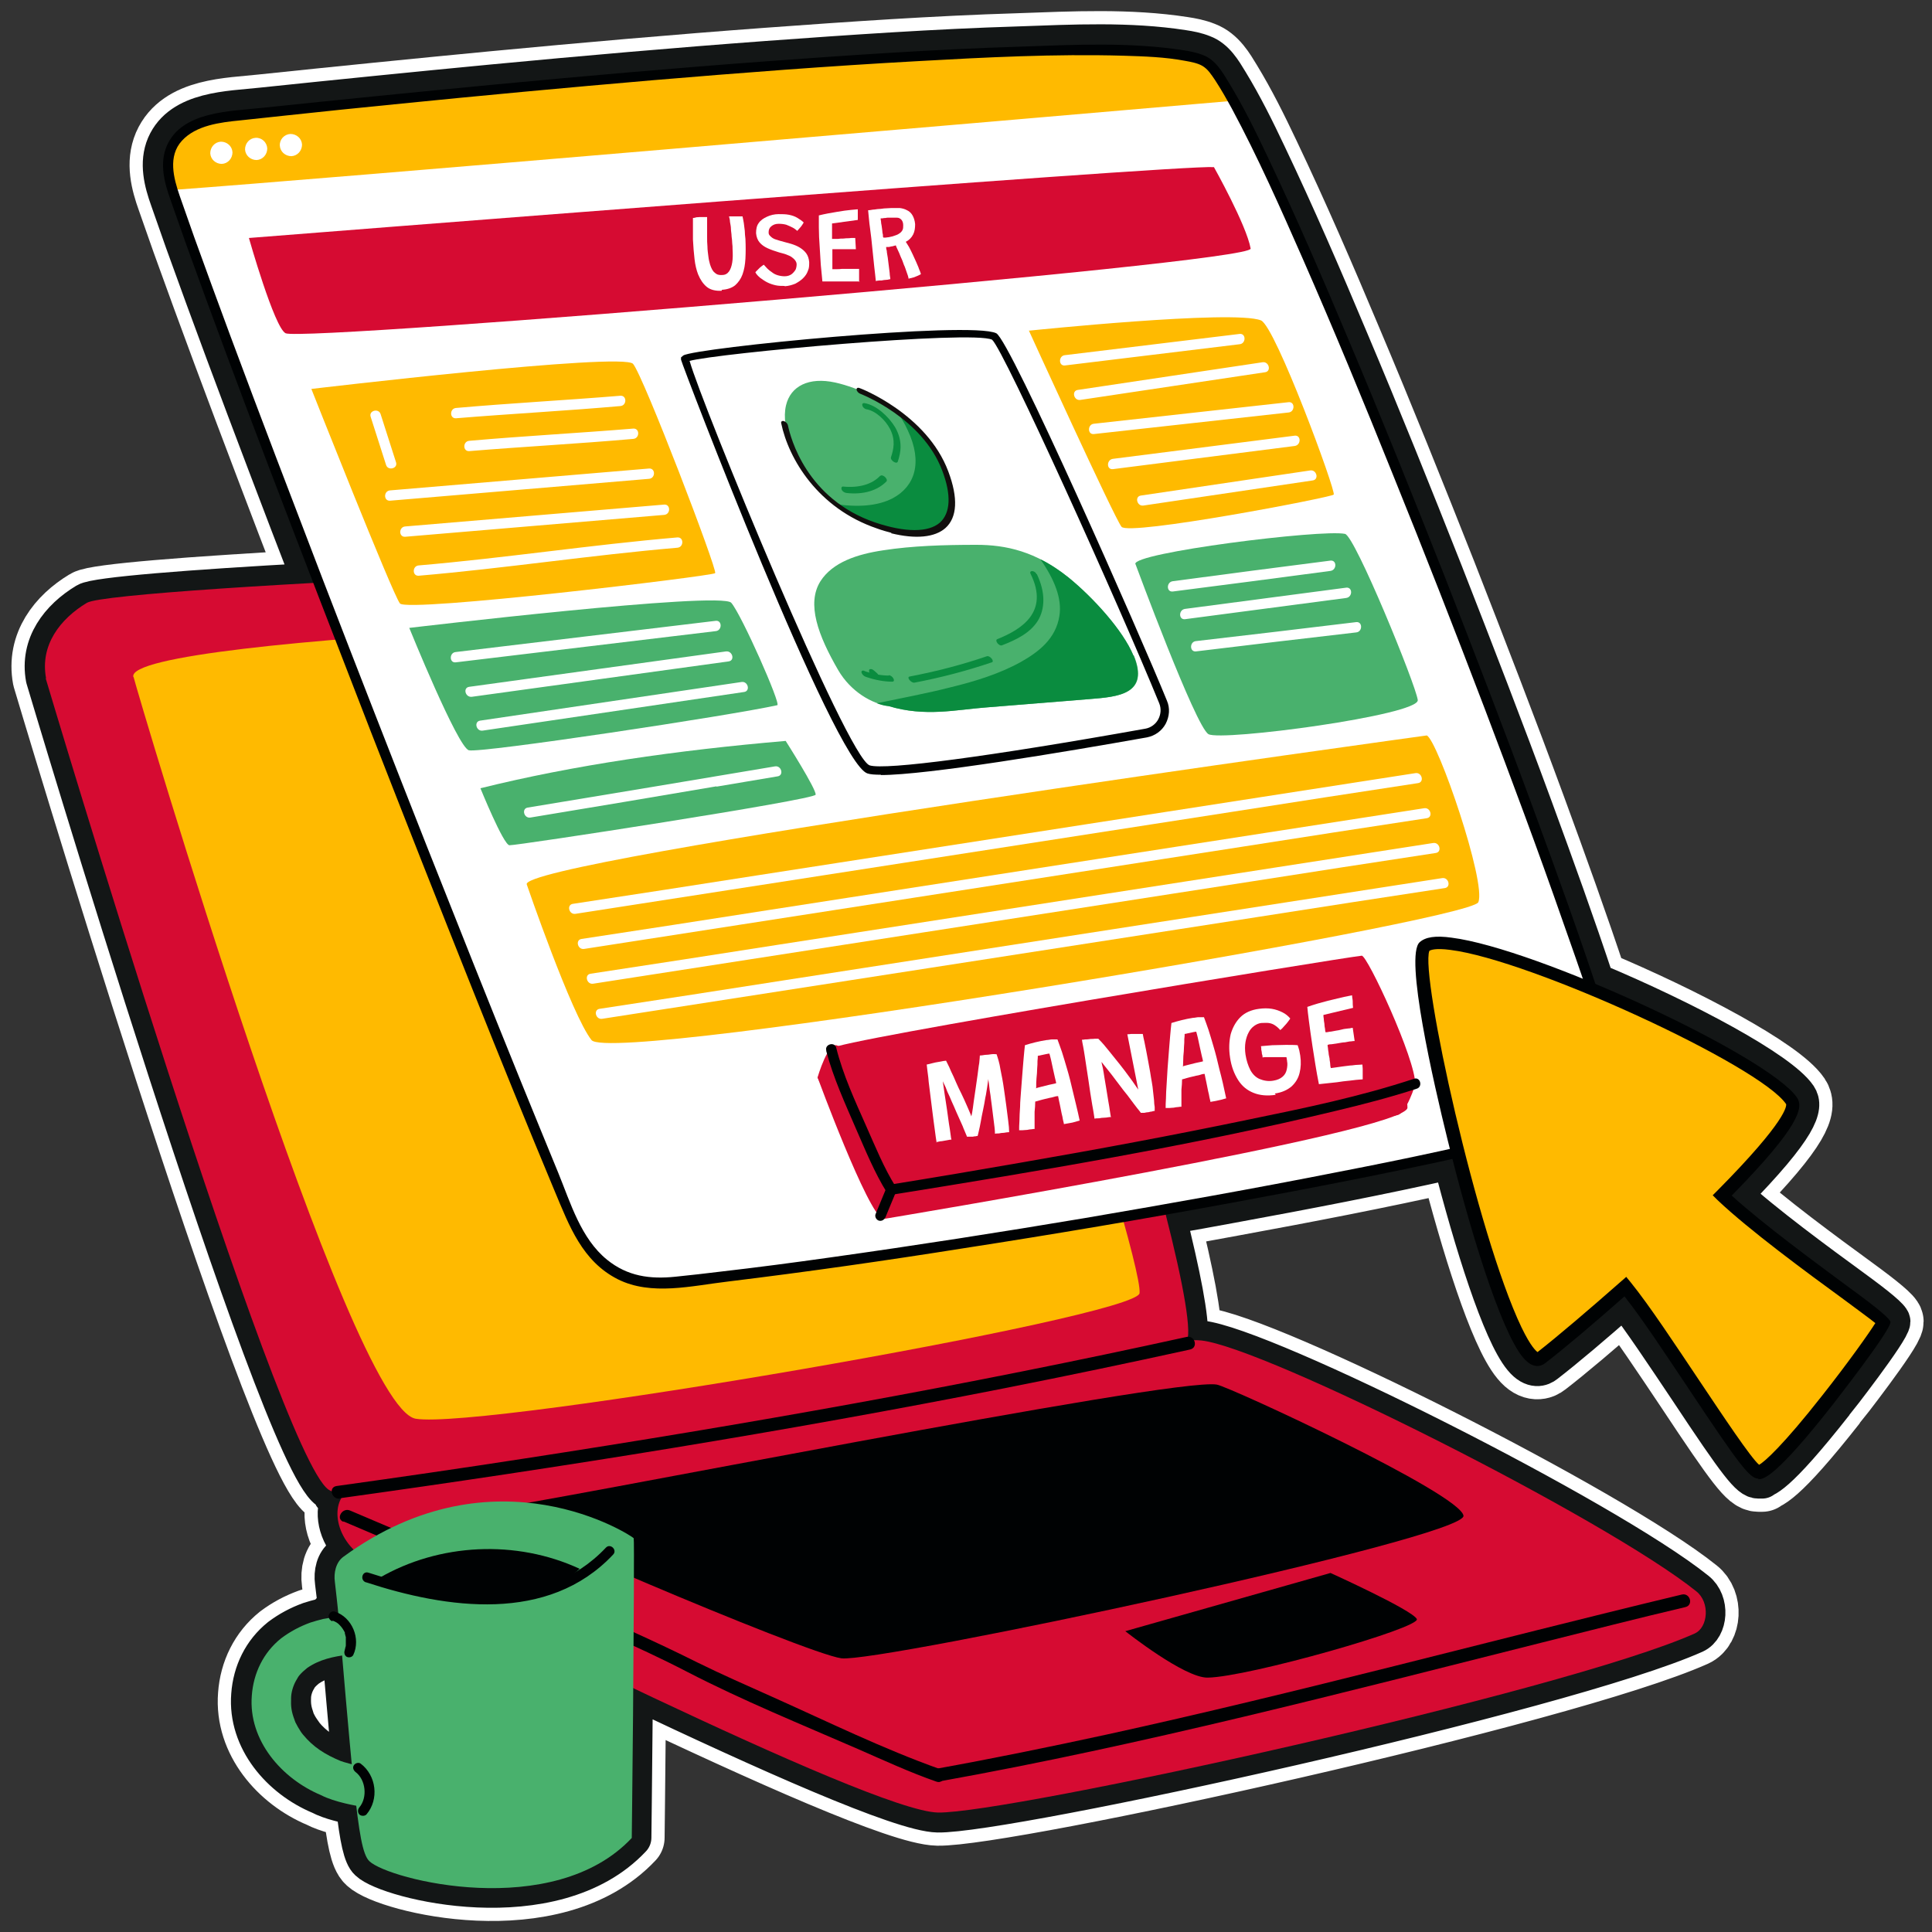 <?xml version="1.0" encoding="UTF-8"?>
<svg id="Layer_1" xmlns="http://www.w3.org/2000/svg" version="1.1" viewBox="0 0 600 600">
  <rect x="0" y="0" width="600" height="600" fill="#333333" stroke="none"/>
  <!-- Generator: Adobe Illustrator 29.1.0, SVG Export Plug-In . SVG Version: 2.1.0 Build 142)  -->
  <defs>
    <style>
      .st0 {
        fill: #000203;
      }

      .st1 {
        fill: #87d3f6;
      }

      .st2 {
        stroke: #131616;
        stroke-width: 12.4px;
      }

      .st2, .st3 {
        fill: none;
        stroke-linecap: round;
        stroke-linejoin: round;
      }

      .st4 {
        fill: #fff;
      }

      .st5 {
        fill: #49b16d;
      }

      .st6 {
        fill: #0a8c3f;
      }

      .st3 {
        stroke: #fff;
        stroke-width: 20.6px;
      }

      .st7 {
        fill: #d60b32;
      }

      .st8 {
        fill: #ffba00;
      }

      .st9 {
        fill: #120f0e;
      }
    </style>
  </defs>
  <path class="st3" d="M575.3,400.4c-11.1-8.1-27.6-20.2-37.5-29.3,21.2-21.6,22.3-27.4,20.3-30.4-5.4-8-34.9-23.8-62.9-35.5-6-18.1-12.5-36.1-19.1-54.1-9-24.5-18.4-48.8-27.9-73.1-9.6-24.3-19.3-48.5-29.5-72.6-8.1-19.3-16.4-38.5-25.4-57.4-3.6-7.6-7.4-15.3-11.8-22.5-2-3.3-4.2-7.1-8-8.5-2-.8-4.1-1.2-6.1-1.5-16.7-2.6-34.2-1.7-51-1.1-26,.8-52,2.6-78,4.5-28.5,2.1-56.9,4.6-85.4,7.3-24,2.3-47.9,4.7-71.8,7.2-9.9,1.1-24.8,1-29.5,11.8-2.3,5.4-.8,11.3,1.1,16.6,1.5,4.4,3.1,8.7,4.6,13.1,8.3,23.1,16.9,46.1,25.6,69,4.7,12.4,9.4,24.7,14.2,37.1-38.1,2.1-67.4,4.4-70.3,6.2-8.3,5-14.6,13.1-12.7,23.4,0,0,71.6,240.4,87.8,251.9.3.2.6.3,1,.5,0,1.1,1,2.4,2.5,2.2.2,0,.4,0,.6,0-2.4,4-1.4,10.9,3.8,16-1.1.7-2.2,1.5-3.3,2.3-2.3,1.7-3,4.9-2.6,7.8.3,2.4.7,5.7,1.1,9.5-.3-.1-.6-.3-1-.4-.8-.3-1.7.3-1.9,1.1,0,.3,0,.5,0,.7-.7.1-1.4.2-2.1.4-1.3.3-2.6.7-3.9,1.1-3.3,1.2-6.3,2.8-9.1,4.9-5.5,4.4-8.6,10.8-9.1,17.8-1.1,13.9,9.3,25.8,21.5,30.9,3.2,1.7,8.2,2.8,11,3.3,1.2,10.5,2.3,15.7,4.1,17.3,6,5.8,57.2,18.7,81.5-7.2,0,0,.2-16.2.4-38.4,0-2.7,0-5.4,0-8.1,40.7,19.3,83.4,38.5,94.7,38.7,21.5.4,194.2-37.4,235-55.6,4.2-1.9,4.8-9.7.5-13.1-28-22.5-134-75.8-153.7-77.9-.6,0-1.5,0-2.4,0-.3-.6-.9-1.1-1.7-1.1.5-5.3-2.2-19.2-6.9-37.9,6.9-1.2,13.7-2.4,20.6-3.7,22.9-4.2,45.8-8.6,68.5-13.7,6.6,25.8,15.4,53.9,21.9,61.7,3.2,3.9,5.8,2.6,6.8,1.8,6.1-4.7,15.2-12.4,24.7-20.8,5.6,7.2,12.9,18.2,20,28.8,15.7,23.7,19,27.8,21.6,27.8s0,0,.1,0c1.4,0,4.9-.2,23.3-23.6.2-.2,17.6-22.5,17.6-25.2q0-1.4-11.8-10ZM94.1,538.5c-.2-.3-1.1-1.5-1.6-2.4-.3-.5-.5-1-.8-1.5-.2-.4-.2-.4,0,0,0-.2-.2-.4-.2-.6-.9-2.6-1.2-4.2-1.1-6.8,0-1.7.6-3.8,1.5-5.4.8-1.4.7-1.3,1.6-2.3.4-.4.8-.8,1.2-1.1.1-.1.6-.5.7-.6,3.5-2.4,7.2-3.3,10.9-3.8.4,4.3.8,8.9,1.2,13.7h0c.6,6.8,1.2,13.7,1.8,20.2-1.4-.4-3-.8-3.4-1-4.8-2-8.5-4.3-11.7-8.2Z"/>
  <path class="st2" d="M575.3,400.4c-11.1-8.1-27.6-20.2-37.5-29.3,21.2-21.6,22.3-27.4,20.3-30.4-5.4-8-34.9-23.8-62.9-35.5-6-18.1-12.5-36.1-19.1-54.1-9-24.5-18.4-48.8-27.9-73.1-9.6-24.3-19.3-48.5-29.5-72.6-8.1-19.3-16.4-38.5-25.4-57.4-3.6-7.6-7.4-15.3-11.8-22.5-2-3.3-4.2-7.1-8-8.5-2-.8-4.1-1.2-6.1-1.5-16.7-2.6-34.2-1.7-51-1.1-26,.8-52,2.6-78,4.5-28.5,2.1-56.9,4.6-85.4,7.3-24,2.3-47.9,4.7-71.8,7.2-9.9,1.1-24.8,1-29.5,11.8-2.3,5.4-.8,11.3,1.1,16.6,1.5,4.4,3.1,8.7,4.6,13.1,8.3,23.1,16.9,46.1,25.6,69,4.7,12.4,9.4,24.7,14.2,37.1-38.1,2.1-67.4,4.4-70.3,6.2-8.3,5-14.6,13.1-12.7,23.4,0,0,71.6,240.4,87.8,251.9.3.2.6.3,1,.5,0,1.1,1,2.4,2.5,2.2.2,0,.4,0,.6,0-2.4,4-1.4,10.9,3.8,16-1.1.7-2.2,1.5-3.3,2.3-2.3,1.7-3,4.9-2.6,7.8.3,2.4.7,5.7,1.1,9.5-.3-.1-.6-.3-1-.4-.8-.3-1.7.3-1.9,1.1,0,.3,0,.5,0,.7-.7.1-1.4.2-2.1.4-1.3.3-2.6.7-3.9,1.1-3.3,1.2-6.3,2.8-9.1,4.9-5.5,4.4-8.6,10.8-9.1,17.8-1.1,13.9,9.3,25.8,21.5,30.9,3.2,1.7,8.2,2.8,11,3.3,1.2,10.5,2.3,15.7,4.1,17.3,6,5.8,57.2,18.7,81.5-7.2,0,0,.2-16.2.4-38.4,0-2.7,0-5.4,0-8.1,40.7,19.3,83.4,38.5,94.7,38.7,21.5.4,194.2-37.4,235-55.6,4.2-1.9,4.8-9.7.5-13.1-28-22.5-134-75.8-153.7-77.9-.6,0-1.5,0-2.4,0-.3-.6-.9-1.1-1.7-1.1.5-5.3-2.2-19.2-6.9-37.9,6.9-1.2,13.7-2.4,20.6-3.7,22.9-4.2,45.8-8.6,68.5-13.7,6.6,25.8,15.4,53.9,21.9,61.7,3.2,3.9,5.8,2.6,6.8,1.8,6.1-4.7,15.2-12.4,24.7-20.8,5.6,7.2,12.9,18.2,20,28.8,15.7,23.7,19,27.8,21.6,27.8s0,0,.1,0c1.4,0,4.9-.2,23.3-23.6.2-.2,17.6-22.5,17.6-25.2q0-1.4-11.8-10ZM94.1,538.5c-.2-.3-1.1-1.5-1.6-2.4-.3-.5-.5-1-.8-1.5-.2-.4-.2-.4,0,0,0-.2-.2-.4-.2-.6-.9-2.6-1.2-4.2-1.1-6.8,0-1.7.6-3.8,1.5-5.4.8-1.4.7-1.3,1.6-2.3.4-.4.8-.8,1.2-1.1.1-.1.6-.5.7-.6,3.5-2.4,7.2-3.3,10.9-3.8.4,4.3.8,8.9,1.2,13.7h0c.6,6.8,1.2,13.7,1.8,20.2-1.4-.4-3-.8-3.4-1-4.8-2-8.5-4.3-11.7-8.2Z"/>
  <g>
    <g>
      <path class="st7" d="M14.2,210.7s71.6,240.4,87.8,251.9c3.1,2.2,14.4,2.3,30.6.8,69.1-6.1,228.7-38.9,235.7-46.3,8.6-9.1-62.5-234.2-80.9-239.7-18.4-5.5-252.1,4.8-260.4,9.8-8.3,5-14.6,13.1-12.7,23.4Z"/>
      <path class="st7" d="M116.1,485.5c19.4,8.5,153.7,77,175.2,77.4,21.5.4,194.2-37.4,235-55.6,4.2-1.9,4.8-9.7.5-13.1-28-22.5-134-75.8-153.7-77.9-22.7-2.5-258.8,43-264.9,46.7-6.1,3.7-4.3,17.1,7.9,22.5Z"/>
      <path class="st0" d="M151.7,468.7c-5,.6,98.4,44.8,109.6,46.3,11.2,1.5,194.4-37.4,193.2-44.3-1.1-6.9-72.6-40-76.6-40.7-13.3-2.4-209.1,36.8-226.3,38.7Z"/>
      <path class="st8" d="M41.5,210.3c.8,3.6,66.8,226.8,87.6,230.3,20.9,3.5,224-31.5,224.8-39,1.3-11.7-60.7-202.8-74-207.8-13.2-5-241.3,3.5-238.5,16.4Z"/>
      <path class="st0" d="M105.5,465.3c69.1-9.6,138.1-20.7,206.6-34.2,19.2-3.8,38.4-7.8,57.5-12,2.6-.6,1.5-4.5-1.1-3.9-68.2,15-136.9,27.2-205.9,37.8-19.4,3-38.7,5.8-58.1,8.5-2.6.4-1.5,4.3,1.1,3.9h0Z"/>
      <path class="st0" d="M106.7,472.5c18.9,8.1,37.9,16.1,56.8,24.2,16.8,7.2,33.7,14.1,49.9,22.5,17.2,8.9,35.4,16.3,53.1,24,8,3.5,16,7.2,24.3,10.1,2.5.9,3.5-3.1,1.1-3.9-17.7-6.3-34.8-14.7-52-22.4-7.8-3.5-15.6-6.9-23.3-10.7-14.8-7.4-29.9-14-45.1-20.5-20.9-8.9-41.9-17.8-62.8-26.7-2.4-1-4.5,2.5-2.1,3.5h0Z"/>
      <path class="st0" d="M291.9,553.2c63-11.3,125-27.5,187-43.1,14.8-3.7,29.6-7.5,44.5-11,2.6-.6,1.5-4.5-1.1-3.9-59.6,14.3-118.8,30.4-178.7,43.5-17.5,3.8-35.1,7.4-52.8,10.6-2.6.5-1.5,4.4,1.1,3.9h0Z"/>
      <path class="st0" d="M349.5,506.6s18.4,14.6,25.6,14.4c12.6-.2,66.3-15.5,64.9-18.2-1.4-2.8-26.8-14.3-26.8-14.3l-63.8,18.1Z"/>
      <path class="st0" d="M119.9,480.8c0,0-.1,0-.2,0-.3,0-.5,0-.8.2-.3,0-.5.2-.7.4-.2.2-.3.4-.4.7-.1.2-.2.5-.2.8,0,.2,0,.4,0,.5,0,.3.3.6.5.9.1.1.3.2.4.3.3.2.7.3,1,.3,0,0,.1,0,.2,0,.3,0,.5,0,.8-.2.3,0,.5-.2.7-.4.2-.2.3-.4.4-.7.1-.2.2-.5.2-.8,0-.2,0-.4,0-.5,0-.3-.3-.6-.5-.9-.1-.1-.3-.2-.4-.3-.3-.2-.7-.3-1-.3h0Z"/>
      <path class="st0" d="M127.8,484.5c0,0-.1-.1-.2-.2-.2-.2-.4-.3-.7-.4-.2-.1-.5-.2-.8-.2-.3,0-.5,0-.8.2-.3,0-.5.2-.7.4-.1.1-.2.3-.3.4-.2.3-.3.7-.3,1,0,.2,0,.4,0,.5,0,.3.3.6.5.9,0,0,.1.1.2.2.2.2.4.3.7.4.2.1.5.2.8.2.3,0,.5,0,.8-.2.3,0,.5-.2.7-.4.1-.1.2-.3.3-.4.2-.3.3-.7.3-1,0-.2,0-.4,0-.5,0-.3-.3-.6-.5-.9h0Z"/>
      <path class="st0" d="M132.1,490.3c2.6,0,2.6-4.1,0-4.1s-2.6,4.1,0,4.1h0Z"/>
    </g>
    <g>
      <path class="st5" d="M196.6,532.4c-.2,22.2-.4,38.4-.4,38.4-24.3,25.9-75.5,13-81.5,7.2-2.1-2-3.2-8.8-4.8-23.7-.9-8.4-1.7-17.7-2.5-26.7h0c-.6-7.1-1.2-13.8-1.7-19.8-.2-1.8-.3-3.6-.5-5.2-.4-4.6-.9-8.5-1.2-11.3-.4-2.8.3-6.1,2.6-7.8,47.3-34.6,89.8-6.4,90.2-5.8.2.4,0,28.7-.2,54.6Z"/>
      <path class="st0" d="M113.7,491.4c25,8.2,56.6,12.8,76.7-8.6,1.4-1.4-.8-3.6-2.2-2.2-19.3,20.5-49.8,15.6-73.8,7.8-1.9-.6-2.7,2.3-.8,3h0Z"/>
      <path class="st0" d="M180,487.2c-19.6-9.1-43.6-8-62.3,2.9,0,0,22.7,9.1,39.3,6.5,16.6-2.5,23-9.4,23-9.4Z"/>
      <g>
        <path class="st1" d="M112,548.5s-.1,0-.4,0c0,0,0,0,0,0,.1,0,.2,0,.4,0Z"/>
        <path class="st5" d="M119.4,552c-.3-.4-.6-.8-1-1.2-.8-.8-1.7-1.3-2.7-1.6-1.2-.2-2.5-.4-3.7-.7,0,0,0,0,0,0,0,0-.2,0-.4,0,0,0,0,0,0,0,0,0,0,0,0,0-1.3-.3-5.1-1.3-5.8-1.6-4.8-2-8.5-4.3-11.7-8.2-.3-.3-1.1-1.5-1.6-2.4-.3-.5-.5-1-.8-1.5-.2-.4-.2-.4,0,0,0-.2-.2-.4-.2-.6-1-2.6-1.2-4.2-1.1-6.8,0-1.7.6-3.8,1.5-5.4.8-1.4.7-1.3,1.6-2.3.4-.4.8-.8,1.2-1.1.1-.1.6-.5.7-.6,3.9-2.7,8.1-3.5,12.4-4.1,3.3-.5,5.1-4.6,4.3-7.5-1-3.5-4.2-4.7-7.5-4.3.8-.1.8-.1,0,0-.7,0-1.3.2-2,.3-.8.1-1.5.3-2.3.4-1.3.3-2.6.7-3.9,1.1-3.3,1.2-6.3,2.8-9.1,4.9-5.5,4.4-8.6,10.8-9.1,17.8-1.1,13.9,9.3,25.8,21.5,30.9,4.2,2.2,11.4,3.4,12.8,3.6.8.3,1.6.3,2.4.1.8,0,1.6-.3,2.3-.7.7-.4,1.3-.9,1.7-1.6.5-.6.9-1.3,1.1-2.1,0-.5.1-1.1.2-1.6,0-1.1-.3-2.1-.8-3.1Z"/>
      </g>
      <path class="st0" d="M103.3,503.3c.8.3,1.6.7,2.2,1.4.7.7,1.2,1.5,1.6,2.3,0-.2,0,.2,0,.2,0,.1,0,.3.1.4,0,.2.1.5.2.8,0,.1,0,.2,0,.3,0,0,0,.5,0,.2,0,.3,0,.5,0,.8,0,.3,0,.5,0,.8,0,0,0,.5,0,.2,0,.1,0,.2,0,.3,0,.3-.1.5-.2.8,0,.1,0,.3-.1.4-.1.3,0-.2,0,.2-.3.7-.2,1.6.5,2.1.7.4,1.7.2,2.1-.5,2.4-5.1-.3-11.7-5.7-13.5-.8-.3-1.7.3-1.9,1.1-.2.8.3,1.6,1.1,1.9h0Z"/>
      <path class="st0" d="M110.4,550.3c3.2,2.4,3.8,7.9,1.2,11-.5.6-.6,1.5,0,2.2.5.5,1.6.6,2.2,0,4-4.7,3.1-12.1-1.8-15.8-.7-.5-1.7-.1-2.1.5-.5.8-.1,1.6.5,2.1h0Z"/>
    </g>
    <g>
      <g>
        <path class="st4" d="M503.8,341.5c.5,11.2-213.6,48.8-297.6,57-12,1.2-23-7-27.8-18.1-24.4-57-100.2-249.7-124.7-320.7,0-.3-.2-.5-.2-.7-4.8-14.8,3.4-21.3,19.2-23,79-8.6,283.1-28.6,302-16.6,1.8,1.2,4.7,5.4,8.3,12,31,56.3,119.8,287.6,120.8,310.2Z"/>
        <path class="st8" d="M383,31.3c-76.2,6.6-280.3,24.1-329.5,27.7-4.8-14.8,3.4-21.3,19.2-23,79-8.6,283.1-28.6,302-16.6,1.8,1.2,4.7,5.4,8.3,12Z"/>
        <path class="st4" d="M72.2,47.3c0,1.9-1.4,3.5-3.3,3.6-1.9,0-3.5-1.4-3.6-3.3,0-1.9,1.4-3.5,3.3-3.6,1.9,0,3.5,1.4,3.6,3.3Z"/>
        <path class="st4" d="M83,46.1c0,1.9-1.4,3.5-3.3,3.6-1.9,0-3.5-1.4-3.6-3.3,0-1.9,1.4-3.5,3.3-3.6s3.5,1.4,3.6,3.3Z"/>
        <path class="st4" d="M93.8,44.9c0,1.9-1.4,3.5-3.3,3.6-1.9,0-3.5-1.4-3.6-3.3s1.4-3.5,3.3-3.6c1.9,0,3.5,1.4,3.6,3.3Z"/>
      </g>
      <path class="st0" d="M502.2,341.5c0-.2.2-.2-.1,0-.5.4-.5.5-1.2.9-1.6.9-3.3,1.6-5,2.3-6,2.3-12.3,4-18.5,5.6-20.3,5.3-40.9,9.6-61.5,13.6-26.3,5.2-52.7,9.9-79.1,14.4-26.2,4.4-52.5,8.5-78.9,12.2-11.3,1.6-22.7,3.1-34,4.4-4.7.6-9.5,1.1-14.2,1.6-7.8.8-14.8-.1-21.2-5.3-8.1-6.6-11.3-17.6-15.1-26.9-3.9-9.5-7.8-19-11.7-28.6-9.9-24.4-19.6-48.8-29.3-73.3-10.8-27.4-21.5-54.8-32.1-82.3-9.7-25.3-19.4-50.6-28.8-75.9-3.8-10.2-7.5-20.4-11.2-30.6-1.5-4.3-3-8.5-4.5-12.8-1.9-5.5-3.7-12.3.7-17.1,4.4-4.8,11.9-5.7,18-6.3,4.7-.5,9.3-1,14-1.5,11.3-1.2,22.6-2.4,33.9-3.5,26.8-2.7,53.7-5.2,80.5-7.5,27.3-2.3,54.6-4.4,81.9-5.9,21.3-1.2,42.7-2.3,64.1-1.7,6.4.2,12.9.4,19.2,1.6,1.7.3,3.8.7,5.2,1.5,1.8,1,2.9,2.8,4,4.4,1.9,2.9,3.6,5.9,5.3,9,8.1,15.1,15.1,30.9,22,46.6,9.7,22.1,18.9,44.4,27.9,66.8,9.8,24.2,19.3,48.5,28.6,72.9,8.3,21.9,16.5,43.8,24.2,65.9,5.3,15,10.6,30,14.8,45.3.9,3.3,2,7.2,2.2,10.3.1,2,3.3,2,3.2,0-.2-3.8-1.4-7.7-2.4-11.4-1.8-6.7-4-13.3-6.1-20-6.5-19.8-13.6-39.4-20.8-59-9-24.5-18.4-48.8-27.9-73.1-9.6-24.3-19.3-48.5-29.5-72.6-8.1-19.3-16.4-38.5-25.4-57.4-3.6-7.6-7.4-15.3-11.8-22.5-2-3.3-4.2-7.1-8-8.5-2-.8-4.1-1.2-6.1-1.5-16.7-2.6-34.2-1.7-51-1.1-26,.8-52,2.6-78,4.5-28.5,2.1-56.9,4.6-85.4,7.3-24,2.3-47.9,4.7-71.8,7.2-9.9,1.1-24.8,1-29.5,11.8-2.3,5.4-.8,11.3,1.1,16.6,1.5,4.4,3.1,8.7,4.6,13.1,8.3,23.1,16.9,46.1,25.6,69,10.6,27.8,21.3,55.5,32.1,83.3,10.5,26.9,21.1,53.8,31.8,80.6,8.3,20.8,16.7,41.5,25.3,62.1,4.5,10.7,8.5,21.7,19.6,27.3,10.4,5.2,23,2,34.1.7,24.6-3,49.1-6.5,73.6-10.4,27.8-4.3,55.5-9,83.1-14.1,24.4-4.5,48.8-9.2,73-14.6,14.6-3.3,30-6.2,43.8-12.2,2.1-.9,6-2.4,6-5.1,0-2-3.2-2-3.2,0Z"/>
      <g>
        <path class="st8" d="M163.6,274.7s13.9,40.5,20.1,48.3c6.2,7.9,272.7-36.8,275.4-42.8,2.6-6-12.6-50.3-16-51.8,0,0-283.1,38.9-279.5,46.3Z"/>
        <path class="st4" d="M178.7,283.8c68-10.6,136.1-21.1,204.1-31.7,19.2-3,38.4-6,57.6-8.9,2-.3,1.2-3.4-.8-3.1-68,10.6-136.1,21.1-204.1,31.7-19.2,3-38.4,6-57.6,8.9-2,.3-1.2,3.4.8,3.1h0Z"/>
        <path class="st4" d="M181.4,294.7c68-10.6,136.1-21.1,204.1-31.7,19.2-3,38.4-6,57.6-8.9,2-.3,1.2-3.4-.8-3.1-68,10.6-136.1,21.1-204.1,31.7-19.2,3-38.4,6-57.6,8.9-2,.3-1.2,3.4.8,3.1h0Z"/>
        <path class="st4" d="M184.2,305.5c68-10.6,136.1-21.1,204.1-31.7,19.2-3,38.4-6,57.6-8.9,2-.3,1.2-3.4-.8-3.1-68,10.6-136.1,21.1-204.1,31.7-19.2,3-38.4,6-57.6,8.9-2,.3-1.2,3.4.8,3.1h0Z"/>
        <path class="st4" d="M187,316.4c68-10.6,136.1-21.1,204.1-31.7,19.2-3,38.4-6,57.6-8.9,2-.3,1.2-3.4-.8-3.1-68,10.6-136.1,21.1-204.1,31.7-19.2,3-38.4,6-57.6,8.9-2,.3-1.2,3.4.8,3.1h0Z"/>
      </g>
      <path class="st7" d="M77.3,73.9s7.9,27.9,11.4,29.6c5.7,2.7,300.5-21.7,299.7-26.3-1.3-7.3-11.4-25.3-11.4-25.3-11.2-.8-299.6,22-299.6,22Z"/>
      <path class="st8" d="M96.6,120.8s96.8-11.5,100-7.8c3.2,3.7,26.3,64.1,25.5,65-.8.9-95.7,12.3-97.9,9.4-2.3-2.9-27.5-66.6-27.5-66.6Z"/>
      <path class="st5" d="M127.1,195s96.8-11.5,100-7.8c3.2,3.7,15.5,31.5,14.3,31.8-14.3,3.2-92.4,15-95.8,14-3.5-1-18.5-38-18.5-38Z"/>
      <path class="st8" d="M319.5,102.7s63.6-6.6,72.1-3.2c4.5,1.8,23.4,53.2,22.6,54.1-.8.9-63.6,12.9-65.9,10-2.3-2.9-28.8-61-28.8-61Z"/>
      <g>
        <g>
          <path class="st4" d="M212.8,111.6c.2,2.7,47.9,124.5,57,127.4,7.3,2.3,64.3-7.4,86.2-11.3,4.4-.8,7-5.4,5.3-9.6-11-27-49-111.8-52.4-113.5-6.8-3.3-96.3,4.5-96.1,7Z"/>
          <path class="st0" d="M273.6,240.6c-1.9,0-3.3-.1-4.2-.4-10.3-3.2-57.8-127.4-57.9-128.5v-.7s.7-.6.7-.6c3.7-2.4,89.3-10.8,97.2-6.9,4.3,2.1,44.8,93.9,53,114.1,1,2.3.8,4.9-.4,7.2-1.2,2.2-3.3,3.7-5.8,4.2-25.9,4.6-68.2,11.7-82.7,11.7ZM214.2,112.2c3.7,13.2,48.9,123.3,55.9,125.5,4.9,1.5,36.9-2.7,85.6-11.4,1.7-.3,3.2-1.4,4-2.9.8-1.5,1-3.3.3-5-12.4-30.4-48.2-109.7-51.9-112.9-6.2-3-85.5,4.2-94,6.6Z"/>
        </g>
        <g>
          <g>
            <path class="st5" d="M283,131c-6.7-6.1-16.4-10.6-23.6-12.2-8.2-1.8-13.9,1.1-15.3,7.1-1.7,7.3,2.9,16.4,9.6,25.3,2.6,3.5,6.4,6.1,10.2,7.5,16.9,11.3,35.9,9,31.6-7.5-1.7-6.6-5.7-14.2-12.5-20.3Z"/>
            <path class="st5" d="M352,203.6c-3.2-7.8-12.5-18-20.1-24.2-10.2-8.2-19.5-10.2-28.7-10.2-9.9,0-19.9.3-28.9,1.7-8.1,1.2-15.7,3.7-19.5,9.6-4.4,7-.7,16.9,5.5,27.6,3.9,6.7,10.5,10.5,15.8,11.2,11.3,3.4,20.9,1.1,30.2.4,10.7-.9,21.5-1.7,32.2-2.6,8.8-.7,18.6-1.5,13.6-13.6Z"/>
            <path class="st6" d="M283,131c-1.5-1.4-3.3-2.7-5-3.9,1.6,2.1,2.9,4.3,3.9,6.5,4.8,10.2,2.1,17.5-4.6,21.1-4.7,2.5-11.1,2.9-18,1.8,1.5,1,3,1.8,4.6,2.4,16.9,11.3,35.9,9,31.6-7.5-1.7-6.6-5.7-14.2-12.5-20.3Z"/>
            <path class="st6" d="M352,203.6c-3.2-7.8-12.5-18-20.1-24.2-3-2.4-5.9-4.3-8.8-5.7,4.3,6.1,6.8,12.2,5.9,17.6-1.1,7-6.3,11.1-12,14.3-6.5,3.6-14.1,6-22,7.9-7.4,1.9-15.1,3.3-22.7,4.9,1.3.5,2.5.8,3.7.9,11.3,3.4,20.9,1.1,30.2.4,10.7-.9,21.5-1.7,32.2-2.6,8.8-.7,18.6-1.5,13.6-13.6Z"/>
            <path class="st6" d="M321.9,178.3c-.6-1.3-2.5-1.2-1.8,0,5.8,11.8-2.9,17.2-10.4,20.2-.9.4.6,2.3,1.5,1.9,4.4-1.7,8.7-3.8,11.1-7.6,2.2-3.6,2.5-8.7-.3-14.5Z"/>
            <path class="st6" d="M306.5,203.8c-7.6,2.6-15.6,4.7-24,6.3-1.1.2.5,2.1,1.5,1.9,8.4-1.6,16.3-3.7,24-6.3,1-.3-.6-2.2-1.5-1.9Z"/>
            <path class="st6" d="M276,209.8c-1.1,0-2.2-.1-3.3-.3,0-.1-.2-.3-.3-.4-.3-.3-.6-.5-.9-.8-.1-.1-.3-.2-.4-.3-.1,0-.3-.2-.4-.2-.1,0-.3,0-.4,0-.1,0-.2,0-.3.1,0,0,0,.1-.1.2,0,.1,0,.3,0,.4,0,0,0,.2.1.3,0,0,0,0,.1.1-.6-.2-1.2-.3-1.8-.6-.6-.2-.9.2-.7.7s.7,1,1.3,1.2c2.9,1,5.7,1.5,8.2,1.5,1.2,0,.1-2-1.1-2Z"/>
            <path class="st6" d="M273.4,147.7c-2.5,2.7-6.6,3.9-11.6,3.4-.5,0-.6.5-.4,1,.3.6.9.9,1.5,1,5.3.6,9.7-.8,12.4-3.6.6-.7-1.2-2.4-1.9-1.7Z"/>
            <path class="st6" d="M278,132.7c-2-3.3-5.8-6.9-9.5-7.5-1.3-.2-.7,1.7.6,1.9,2.9.5,5.9,3.4,7.3,6.1,1.8,3.5,1.1,6.4.3,8.8-.3.9,1.7,2.3,2.1,1.4,1-2.9,1.6-6.5-.8-10.7Z"/>
          </g>
          <path class="st9" d="M276.9,165.5c-1.5-.4-3-.8-4.6-1.4-18.2-6.2-27.4-21.5-29.7-32.7-.1-.5.3-.8.9-.6.6.2,1.1.8,1.2,1.3.8,3.8,5.7,22.9,27.2,30.2,9.3,3.1,16.4,3.1,20,0,3.3-3,3.6-8.6.7-16.2-6.2-16.4-25.2-23.7-25.4-23.8-.6-.2-1.1-.8-1.2-1.3,0-.5.4-.7.9-.5.2,0,20.9,8,27.6,25.9,3.1,8.2,2.8,14.3-.9,17.6-3.3,2.9-9.2,3.5-16.9,1.6Z"/>
        </g>
      </g>
      <path class="st5" d="M149.2,244.8s7.1,17.5,9,17.7c1.8.2,94.8-14.1,95.1-15.7.3-1.6-9.3-16.7-9.3-16.7-33.9,2.9-65.8,7.5-94.8,14.7Z"/>
      <path class="st5" d="M352.6,175.1s18.7,50.6,22.7,52.9c4,2.3,65.6-5.9,65-10.6-.6-4.7-19.5-51-22.6-51.6-7.2-1.5-66.4,5.9-65.1,9.4Z"/>
      <path class="st4" d="M141.6,129.9c17-1.4,34.1-2.3,51.1-3.8,2-.2,2-3.3,0-3.2-17,1.4-34.1,2.3-51.1,3.8-2,.2-2,3.3,0,3.2h0Z"/>
      <path class="st4" d="M145.7,140.1c17-1.4,34-2.3,51-3.8,2-.2,2-3.3,0-3.2-17,1.4-34,2.3-51,3.8-2,.2-2,3.3,0,3.2h0Z"/>
      <path class="st4" d="M121.1,155.5c26.8-2.3,53.7-4.5,80.5-6.8,2-.2,2-3.3,0-3.2-26.8,2.3-53.7,4.5-80.5,6.8-2,.2-2,3.3,0,3.2h0Z"/>
      <path class="st4" d="M125.8,166.7c26.8-2.3,53.7-4.5,80.5-6.8,2-.2,2-3.3,0-3.2-26.8,2.3-53.7,4.5-80.5,6.8-2,.2-2,3.3,0,3.2h0Z"/>
      <path class="st4" d="M130,178.8c26.9-2.3,53.5-6.4,80.4-8.7,2-.2,2-3.3,0-3.2-26.9,2.3-53.5,6.4-80.4,8.7-2,.2-2,3.3,0,3.2h0Z"/>
      <path class="st4" d="M141.5,205.7c26.9-3.2,53.9-6.5,80.8-9.7,2-.2,2-3.4,0-3.2-26.9,3.2-53.9,6.5-80.8,9.7-2,.2-2,3.4,0,3.2h0Z"/>
      <path class="st4" d="M146.5,216.4c26.6-3.7,53.2-7.3,79.8-11,2-.3,1.2-3.3-.8-3.1-26.6,3.7-53.2,7.3-79.8,11-2,.3-1.2,3.3.8,3.1h0Z"/>
      <path class="st4" d="M149.9,226.9c27.1-4,54.1-8,81.2-12,2-.3,1.2-3.4-.8-3.1-27.1,4-54.1,8-81.2,12-2,.3-1.2,3.4.8,3.1h0Z"/>
      <path class="st4" d="M222.5,244.3c6.3-1.1,12.7-2.1,19-3.2,2-.3,1.2-3.4-.8-3.1-25.6,4.3-51.2,8.6-76.8,12.8-2,.3-1.2,3.4.8,3.1h0c19.3-3.2,38.5-6.4,57.8-9.7"/>
      <path class="st4" d="M115.1,129.4c1.6,5,3.2,10,4.8,15,.6,1.9,3.7,1.1,3.1-.8-1.6-5-3.2-10-4.8-15-.6-1.9-3.7-1.1-3.1.8h0Z"/>
      <path class="st4" d="M330.7,113.5c18.1-2.2,36.2-4.4,54.3-6.6,2-.2,2-3.4,0-3.2-18.1,2.2-36.2,4.4-54.3,6.6-2,.2-2,3.4,0,3.2h0Z"/>
      <path class="st4" d="M335.5,124.2c19.1-2.9,38.3-5.7,57.4-8.6,2-.3,1.2-3.4-.8-3.1-19.1,2.9-38.3,5.7-57.4,8.6-2,.3-1.2,3.4.8,3.1h0Z"/>
      <path class="st4" d="M339.7,134.8c20.2-2.2,40.3-4.5,60.5-6.7,2-.2,2-3.4,0-3.2-20.2,2.2-40.3,4.5-60.5,6.7-2,.2-2,3.4,0,3.2h0Z"/>
      <path class="st4" d="M345.6,145.7c18.8-2.4,37.7-4.8,56.5-7.2,2-.3,2-3.4,0-3.2-18.8,2.4-37.7,4.8-56.5,7.2-2,.3-2,3.4,0,3.2h0Z"/>
      <path class="st4" d="M355.1,157c17.5-2.6,35.1-5.2,52.6-7.8,2-.3,1.2-3.4-.8-3.1-17.5,2.6-35.1,5.2-52.6,7.8-2,.3-1.2,3.4.8,3.1h0Z"/>
      <path class="st4" d="M364.2,183.7c16.3-2.1,32.7-4.2,49-6.4,2-.3,2-3.4,0-3.2-16.3,2.1-32.7,4.2-49,6.4-2,.3-2,3.4,0,3.2h0Z"/>
      <path class="st4" d="M368,192.3c16.7-2.2,33.4-4.4,50.1-6.6,2-.3,2-3.4,0-3.2-16.7,2.2-33.4,4.4-50.1,6.6-2,.3-2,3.4,0,3.2h0Z"/>
      <path class="st4" d="M371.4,202.3c16.6-2,33.2-4,49.8-5.9,2-.2,2-3.4,0-3.2-16.6,2-33.2,4-49.8,5.9-2,.2-2,3.4,0,3.2h0Z"/>
    </g>
    <g>
      <path class="st7" d="M253.9,334.6s15.5,42.1,20.3,44c0,0,162.7-27,162.9-34.6.2-7.6-17-38.4-18.6-38.2-6.7.7-164.8,26.6-164.6,28.8Z"/>
      <path class="st7" d="M258.3,325.5s15.5,42.1,20.3,44c0,0,160.7-25.3,160.9-32.8.2-7.6-14.9-40.1-16.6-39.9-6.7.7-164.8,26.6-164.6,28.8Z"/>
      <path class="st7" d="M253.9,334.6s3.4-11.7,6.3-9.8c2.8,1.9,179.4,11.8,179.4,11.8,0,0-2.8,9.1-5.6,9.7-2.8.6-160.5,28.7-160.5,28.7l-19.6-40.4Z"/>
      <path class="st0" d="M275,378c1-2.3,1.9-4.7,2.9-7,.1-.3.3-.7.4-1,.3-.8-.3-1.8-1.1-2-.9-.2-1.6.3-2,1.1-1,2.3-1.9,4.7-2.9,7-.1.3-.3.7-.4,1-.3.8.3,1.8,1.1,2,.9.2,1.6-.3,2-1.1h0Z"/>
      <path class="st0" d="M256.6,326.4c2.2,8.4,5.9,16.4,9.3,24.3,2.9,6.6,5.7,13.5,9.5,19.6.4.7,1.1.8,1.8.7,46-7.4,92.3-15.1,137.6-26,8.4-2,16.9-4.2,25.2-6.9,1.9-.6,1.1-3.7-.8-3.1-16.6,5.5-33.9,9.1-51,12.6-23.5,4.9-47.1,9.3-70.8,13.4-13.7,2.4-27.3,4.7-41,6.9.6.2,1.2.5,1.8.7-3.7-5.9-6.4-12.6-9.2-18.9-3.5-7.9-7.2-15.9-9.3-24.3-.5-2-3.6-1.1-3.1.8h0Z"/>
    </g>
    <g>
      <path class="st8" d="M585,410.5c0-1-34.9-24.8-50.2-39.3,13.8-13.9,23.8-25.9,21.6-29.3-9.8-14.5-104.4-56.6-114.1-47.9-6.1,5.4,25.4,136.2,36.3,127.7,6.1-4.8,15.8-12.9,26.2-22.2,13.2,16.3,37.8,57.8,41.4,57.6,6.1-.3,38.9-45,38.9-46.7Z"/>
      <path class="st0" d="M546.1,459.2c-2.7,0-5.9-4.2-21.6-27.8-7.1-10.6-14.3-21.6-20-28.8-9.5,8.4-18.6,16.1-24.7,20.8-1,.7-3.5,2.1-6.8-1.8-7.1-8.5-16.8-40.6-23.5-67.9-4.2-17-13.4-56.9-8.6-61.1,1.8-1.6,4.9-2.1,9.9-1.4,26.3,3.3,98.5,36.7,107.3,49.7,2,3,.9,8.8-20.3,30.4,9.9,9,26.4,21.1,37.5,29.3q11.8,8.6,11.8,10h0c0,2.7-17.4,24.9-17.6,25.2-18.3,23.4-21.9,23.5-23.3,23.6,0,0,0,0-.1,0ZM546.7,455.2h0ZM505,396.5l1.4,1.7c5.9,7.3,13.8,19.3,21.5,30.8,7.1,10.6,15.8,23.7,18.4,25.9,1.7-.9,7.5-6.1,19.6-21.5,7.9-10,14.5-19.3,16.5-22.5-1.7-1.4-5.6-4.2-9.6-7.2-11.8-8.6-29.6-21.7-39.4-31l-1.5-1.5,1.5-1.5c21.7-21.9,21.4-26.3,21.3-26.8-8.1-12-79.3-44.8-104.3-47.9-4.5-.6-6.1,0-6.5.3-2.9,7.4,14.8,88,28.6,116.9,3,6.2,4.6,7.4,5,7.7,6.4-5,16-13.2,26-22l1.6-1.4ZM583,409.9h0ZM443.9,295.3"/>
    </g>
    <g>
      <path class="st4" d="M290.9,355c-.2-1.2-.4-2.6-.6-4.2-.2-1.7-.5-3.4-.7-5.3-.2-1.9-.5-3.7-.7-5.6-.2-1.9-.5-3.6-.6-5.2-.2-1.6-.4-3-.5-4.1.5-.1,1-.2,1.7-.4s1.3-.3,1.9-.4,1.2-.2,1.6-.3c.4,0,.7-.1.8-.1,0,0,.2.4.5,1,.3.6.7,1.4,1.1,2.4.5,1,1,2.1,1.5,3.3.5,1.2,1.1,2.4,1.7,3.6.6,1.2,1.1,2.4,1.6,3.5.5,1.1.9,2.1,1.2,2.8.3.8.5,1.3.6,1.6h-.5c0-.3.2-1,.4-2,.2-1,.3-2.1.5-3.5.2-1.3.4-2.7.6-4.1.2-1.4.4-2.8.6-4.2s.3-2.6.5-3.6c.1-1.1.2-1.9.2-2.4.4,0,1-.1,1.6-.2.7,0,1.3-.1,2-.2s1.2,0,1.6,0c.4,1.2.9,2.7,1.2,4.7.4,1.9.8,4,1.1,6.2.2,1.6.5,3.3.7,5,.2,1.7.4,3.3.6,4.7.2,1.5.3,2.7.3,3.6-.5,0-1,.1-1.6.2-.6,0-1.1.1-1.6.2-.5,0-.9,0-1.2.1,0-1.2-.2-2.5-.4-4.1-.2-1.5-.4-3.1-.6-4.8-.1-1-.3-2-.4-3.1-.2-1.1-.3-2-.4-2.9-.1-.9-.2-1.6-.3-2.1,0,.6-.2,1.4-.3,2.4-.2,1-.3,2.2-.6,3.4-.2,1.2-.4,2.5-.7,3.8s-.5,2.5-.7,3.6-.4,2.1-.6,2.9c-.2.8-.3,1.4-.4,1.6-.2,0-.4,0-.7.1-.3,0-.5,0-.7.1-.3,0-.6,0-.9,0-.3,0-.6,0-1,0,0-.1-.2-.5-.4-1-.2-.6-.6-1.3-.9-2.2-.4-.9-.8-1.8-1.3-2.9-.5-1-.9-2.1-1.4-3.2-.5-1.1-1-2.2-1.4-3.2-.5-1-.9-1.9-1.2-2.8-.4-.8-.7-1.5-.9-1.9.2,1.3.4,2.7.6,4.2.2,1.5.5,3,.7,4.6.2,1.5.4,3,.6,4.3.2,1.3.4,2.4.5,3.3.1.9.2,1.5.3,1.7-.3,0-.8.1-1.3.2-.5.1-1.1.2-1.7.3-.6,0-1.1.2-1.7.3Z"/>
      <path class="st4" d="M321.5,350.6c-.3,0-.6,0-1.1.1-.4,0-.9.1-1.4.2-.5,0-1,.1-1.4.1-.4,0-.8,0-1.1,0,0-.7,0-1.7.1-3,0-1.3.1-2.7.2-4.3,0-1.6.2-3.3.3-5s.3-3.5.4-5.2c.1-1.7.3-3.3.4-4.9.1-1.5.3-2.9.4-4,.9-.3,2-.6,3.2-.9s2.3-.5,3.5-.7c.6,0,1.2-.2,1.7-.2.6,0,1.2,0,1.7,0,.4,1.1.9,2.4,1.4,3.9.5,1.5,1,3.3,1.6,5.3.6,2,1.2,4.4,1.8,7s1.4,5.6,2.1,9c-.3.1-.8.2-1.4.4s-1.2.3-1.8.4c-.6.1-1.2.2-1.7.3,0-.4-.2-.8-.3-1.4-.1-.6-.2-1.2-.4-1.9-.1-.7-.3-1.3-.4-2-.1-.7-.3-1.3-.4-1.9-.1-.6-.2-1.1-.3-1.5-.4,0-.9.1-1.5.3s-1.1.2-1.7.4c-.6.1-1.2.3-1.7.4-.5.1-1,.3-1.4.4-.4.1-.7.2-.8.2,0,1.1-.1,2.1-.2,3.2,0,1.1,0,2.1,0,3,0,.9,0,1.7,0,2.3ZM321.7,338c.4-.2,1-.3,1.7-.5.8-.2,1.6-.4,2.4-.6s1.6-.3,2.2-.5c0-.3-.2-.9-.4-1.8-.2-.8-.4-1.7-.6-2.7s-.4-1.9-.6-2.8c-.2-.9-.4-1.5-.5-1.9-.3,0-.7.1-1.2.2-.5.1-1,.2-1.4.3-.5.1-.8.2-1,.2,0,.3,0,.9-.1,1.6,0,.7,0,1.5-.1,2.4,0,.9-.1,1.9-.2,2.9s-.1,2-.1,3Z"/>
      <path class="st4" d="M344.9,346.9c-.6,0-1.2.2-1.8.2-.7,0-1.3.1-1.8.2-.6,0-1,0-1.4.1,0-.2-.1-.7-.2-1.4-.1-.8-.3-1.7-.5-2.9-.2-1.1-.4-2.4-.6-3.7-.2-1.3-.4-2.7-.6-4.1s-.4-2.7-.6-3.9c-.2-1.1-.3-2.2-.5-3.3-.2-1.1-.3-2.1-.5-3-.2-.9-.3-1.6-.4-2.2.2,0,.5,0,1-.1.4,0,.9,0,1.4-.1s1,0,1.5-.1c.5,0,.9,0,1.2,0,1.2,1.2,2.3,2.5,3.4,3.9,1.1,1.4,2.2,2.7,3.3,4.1,1.1,1.4,2.1,2.7,3.1,4.1,1,1.3,1.8,2.6,2.6,3.7l-3.4-17.2c.3,0,.7,0,1.2-.1.4,0,.9,0,1.4,0,.5,0,.9,0,1.3,0,.4,0,.7,0,.9,0,.1.7.3,1.5.5,2.4.2.9.4,1.9.6,3,.2,1.1.4,2.1.6,3.2.2,1.1.4,2.2.6,3.3.2,1.1.3,2.1.5,3,.2,1,.3,2,.4,3,.1,1,.2,1.9.3,2.7,0,.8.1,1.5.2,2.1,0,.6,0,1,0,1.2-.3,0-.6.1-.9.2-.3,0-.6.1-1,.2-.4,0-.9.1-1.3.2-.4,0-.8,0-1.1,0-.2-.3-.6-.8-1.1-1.4-.5-.7-1.2-1.5-1.9-2.5-.7-1-1.5-2-2.4-3.1-.8-1.1-1.7-2.2-2.5-3.3-.8-1.1-1.6-2.1-2.4-3.1-.7-.9-1.4-1.7-1.9-2.4,0,.4.2,1,.4,1.9.2.9.3,1.9.5,3,.2,1.2.4,2.4.6,3.6.2,1.3.4,2.5.6,3.7.2,1.2.4,2.2.5,3.1.1.9.3,1.6.3,2Z"/>
      <path class="st4" d="M367,343.7c-.3,0-.6,0-1.1.1-.4,0-.9.1-1.4.2-.5,0-1,.1-1.4.1-.4,0-.8,0-1.1,0,0-.7,0-1.7.1-3,0-1.3.1-2.7.2-4.3.1-1.6.2-3.3.3-5,.1-1.7.3-3.5.4-5.2.1-1.7.3-3.3.4-4.9.1-1.5.3-2.9.4-4,1-.3,2-.6,3.2-.9,1.2-.3,2.3-.5,3.5-.7.6,0,1.2-.2,1.7-.2s1.2,0,1.7,0c.4,1.1.9,2.4,1.4,3.9.5,1.5,1,3.3,1.6,5.3.6,2,1.2,4.4,1.8,7,.7,2.6,1.4,5.6,2.1,9-.3.1-.8.2-1.4.4-.6.1-1.2.3-1.8.4s-1.2.2-1.7.3c0-.4-.2-.8-.3-1.4-.1-.6-.2-1.2-.4-1.9-.1-.7-.3-1.3-.4-2-.1-.7-.3-1.3-.4-1.9-.1-.6-.2-1.1-.3-1.5-.4,0-.9.1-1.4.3s-1.1.2-1.7.4c-.6.1-1.2.3-1.7.4s-1,.3-1.4.4c-.4.1-.7.2-.8.2,0,1.1-.1,2.1-.2,3.2,0,1.1,0,2.1,0,3,0,.9,0,1.7,0,2.3ZM367.3,331.2c.4-.2,1-.3,1.7-.5.8-.2,1.6-.4,2.4-.6.8-.2,1.6-.3,2.2-.5,0-.3-.2-.9-.4-1.8-.2-.8-.4-1.7-.6-2.7-.2-1-.4-1.9-.6-2.8-.2-.9-.4-1.5-.5-1.9-.3,0-.7.1-1.2.2-.5.1-1,.2-1.4.3s-.8.2-1,.2c0,.3,0,.9-.1,1.6,0,.7,0,1.5-.1,2.4,0,.9-.1,1.9-.2,2.9,0,1-.1,2-.1,3Z"/>
      <path class="st4" d="M396.2,340c-2.6.4-4.9.2-6.9-.6s-3.6-2.1-4.8-4c-1.2-1.9-2.1-4.2-2.5-7-.4-2.6-.3-5,.2-7.2.6-2.1,1.6-3.9,3-5.3s3.4-2.3,5.8-2.6c1.4-.2,2.8-.2,4,0,1.2.2,2.3.6,3.3,1.1,1,.5,1.7,1.1,2.4,1.9-.1.2-.4.6-.7,1-.3.4-.7.9-1.2,1.4-.4.5-.8.9-1.2,1.2-.5-.6-1.1-1.1-1.7-1.5s-1.2-.6-1.9-.7-1.5,0-2.3,0c-.8.1-1.5.4-2.2.9-.7.5-1.3,1.2-1.7,2-.5.9-.8,1.9-1,3-.2,1.2-.2,2.5,0,3.9.3,1.9.8,3.4,1.5,4.8.7,1.3,1.7,2.3,2.9,2.8s2.7.8,4.3.5c1.2-.2,2.1-.6,2.8-1.2.7-.6,1.1-1.3,1.3-2.2.2-.9.3-1.8.1-2.7,0-.2,0-.4-.1-.6,0-.2,0-.4-.1-.6-.3,0-.7,0-1.4,0-.6,0-1.3,0-2.1,0-.8,0-1.5,0-2.2,0-.7,0-1.3,0-1.7.1,0-.3,0-.6-.2-1.1,0-.4-.1-.9-.2-1.3,0-.4,0-.8-.1-1.1,1-.1,2.1-.2,3.5-.3,1.4,0,2.8-.1,4.2-.1,1.4,0,2.7,0,3.7.1.2.5.3,1,.5,1.6.1.6.2,1.1.3,1.6.3,2,.2,3.8-.2,5.4-.4,1.7-1.3,3.1-2.5,4.2-1.3,1.1-3,1.9-5.2,2.2Z"/>
      <path class="st4" d="M423.2,335.2c-1.4.1-2.7.2-4,.4-1.3.1-2.7.3-4,.5-.9.1-1.8.2-2.8.3-1,.1-1.9.2-2.8.3-.4-2.1-.8-4.1-1.1-6.1s-.6-3.9-.9-5.7c-.5-3.1-.8-5.7-1.1-7.8-.3-2.1-.4-3.5-.5-4.4,2.3-.8,4.4-1.4,6.4-1.9s3.7-.9,5-1.2c1.3-.3,2.2-.4,2.5-.5,0,.7.2,1.3.2,1.9,0,.6,0,1.3.1,2l-9.2,2.2c0,.3,0,.6.1,1.1,0,.5.1,1,.2,1.6,0,.6.1,1.1.2,1.6,0,.5.1.9.2,1.1.3,0,.7-.1,1.3-.2.5,0,1.1-.2,1.8-.3.7-.1,1.3-.2,2-.4s1.3-.2,1.9-.3c.6,0,1-.2,1.4-.2l.6,4.1c-.2,0-.6,0-1.1.1-.6,0-1.2.2-1.9.3-.7,0-1.5.2-2.2.3-.7.1-1.4.2-2,.3-.6,0-1,.1-1.2.2,0,.2,0,.5.1.9,0,.4.1.9.2,1.5,0,.6.2,1.2.3,1.8,0,.6.2,1.2.2,1.7,0,.5.1,1,.2,1.3.2,0,.7-.1,1.5-.2.7-.1,1.4-.2,2.1-.3.8-.1,1.6-.2,2.4-.3.8,0,1.5-.2,2.2-.2.7,0,1.2-.1,1.6-.1,0,.4.1.8.1,1.3,0,.5,0,1,0,1.5,0,.5,0,.9,0,1.3,0,.4,0,.6,0,.8Z"/>
    </g>
    <g>
      <path class="st4" d="M224.1,90.3c-1.9.1-3.5-.3-4.6-1.2s-2-2.2-2.7-3.9c-.5-1.3-.9-2.9-1.1-4.7-.2-1.8-.4-3.9-.5-6.1,0-.5,0-1.1,0-1.7,0-.6,0-1.2,0-1.8,0-.6,0-1.2,0-1.7,0-.6,0-1,0-1.5.3,0,.7-.1,1-.2s.7,0,1-.1c.4,0,.9,0,1.3,0,.4,0,.8,0,1.1,0,0,.9,0,1.9,0,2.9s0,2.1,0,3.2c0,1.1,0,2.1.1,3,0,1.2.2,2.3.3,3.2.1.9.3,1.7.5,2.4.4,1.2.8,2.1,1.5,2.6.6.6,1.4.8,2.3.7.9,0,1.6-.4,2.1-1.1.5-.7.8-1.6,1-2.8.2-1.2.2-2.6.1-4.2,0-.5,0-1.1-.1-1.7,0-.7-.1-1.4-.2-2.2,0-.8-.2-1.6-.2-2.3,0-.8-.2-1.5-.3-2.2,0-.7-.2-1.2-.3-1.7.3,0,.7,0,1.1,0,.4,0,.9,0,1.3,0,.4,0,.8,0,1.1,0s.6,0,.7,0c.1.6.3,1.3.4,2.1.1.8.2,1.6.3,2.4,0,.8.1,1.6.2,2.5.1,2.2.1,4.2,0,6.1-.1,1.9-.4,3.5-.9,4.9-.5,1.4-1.3,2.5-2.3,3.4-1,.8-2.4,1.3-4.1,1.4Z"/>
      <path class="st4" d="M243.7,88.8c-1,0-1.9,0-2.8-.2-.9-.2-1.8-.5-2.6-.9-.8-.4-1.5-.9-2.2-1.4-.6-.5-1.2-1.1-1.5-1.7,0-.1.2-.3.4-.5.2-.2.5-.5.7-.7s.5-.5.8-.7.5-.4.7-.5c.3.4.7.7,1.1,1.2.4.4.9.8,1.5,1.2.5.4,1.1.7,1.8.9.7.2,1.4.3,2.1.3.9,0,1.7-.3,2.2-.7.5-.4.9-.9,1.2-1.4.2-.5.3-1.1.3-1.6,0-.5-.2-.9-.5-1.3-.3-.4-.7-.7-1.1-1s-1-.5-1.7-.8c-.6-.2-1.3-.4-2.1-.6-1.3-.4-2.5-.8-3.6-1.3-1.1-.5-1.9-1.1-2.5-1.8-.6-.7-1-1.7-1.1-2.9,0-1.2.2-2.3.8-3.1.6-.9,1.5-1.5,2.6-2,1.1-.5,2.3-.8,3.6-.8,1.1,0,2.2,0,3.2.2,1,.2,1.9.5,2.7,1s1.4.9,1.9,1.4c-.1.2-.3.5-.5.8-.2.3-.5.7-.8,1-.3.3-.5.6-.7.8-.4-.3-.8-.7-1.4-1-.6-.3-1.2-.6-2-.9-.7-.2-1.5-.3-2.4-.3-1,0-1.7.3-2.3.8-.6.5-.8,1.1-.8,1.9,0,.4.1.7.4,1s.5.5.8.7c.3.2.7.4,1.1.5.4.1.9.3,1.3.4,1.1.3,2.2.6,3.3.9,1,.3,2,.7,2.8,1.2.8.5,1.5,1.1,2,1.8.5.7.8,1.6.9,2.7,0,1,0,1.9-.4,2.7-.3.9-.8,1.6-1.5,2.3-.7.7-1.5,1.2-2.4,1.7-1,.4-2,.7-3.3.8Z"/>
      <path class="st4" d="M267,87.4c-1.2,0-2.3,0-3.4,0-1.1,0-2.3,0-3.4,0-.8,0-1.6,0-2.4,0-.8,0-1.6,0-2.4,0-.2-1.8-.3-3.5-.5-5.2-.1-1.7-.2-3.3-.3-4.9-.2-2.7-.3-4.9-.3-6.7,0-1.8,0-3,0-3.7,2-.5,3.8-.8,5.6-1.1,1.7-.3,3.2-.5,4.3-.6,1.2-.1,1.9-.2,2.2-.2,0,.6,0,1.1,0,1.6,0,.5,0,1.1,0,1.7l-8,1.1c0,.2,0,.5,0,1,0,.4,0,.9,0,1.4,0,.5,0,.9,0,1.4,0,.4,0,.7,0,1,.3,0,.6,0,1.1,0,.5,0,1,0,1.6-.1.6,0,1.1,0,1.7-.1.6,0,1.1,0,1.6-.1.5,0,.9,0,1.2,0l.2,3.5c-.2,0-.5,0-.9,0-.5,0-1,0-1.7,0-.6,0-1.3,0-1.9,0-.6,0-1.2,0-1.7,0-.5,0-.9,0-1.1,0,0,.1,0,.4,0,.8,0,.4,0,.8,0,1.3,0,.5,0,1,0,1.5,0,.5,0,1,0,1.5,0,.5,0,.8,0,1.1.2,0,.6,0,1.2,0,.6,0,1.2,0,1.8-.1.7,0,1.3,0,2,0,.7,0,1.3,0,1.9,0s1,0,1.4,0c0,.3,0,.7,0,1.1,0,.4,0,.8,0,1.3,0,.4,0,.8,0,1.1,0,.3,0,.5,0,.6Z"/>
      <path class="st4" d="M272,87.3c-.1-1.2-.3-2.7-.5-4.5-.2-1.8-.4-3.7-.6-5.8-.2-2-.4-4.1-.7-6.1s-.4-3.9-.6-5.6c.4,0,.9-.1,1.5-.2.6,0,1.3-.2,1.9-.2s1.4-.2,2.1-.2c.7,0,1.3-.1,1.8-.1.8,0,1.7,0,2.5,0,.8.1,1.6.3,2.3.7.7.3,1.3.9,1.7,1.6.4.7.7,1.6.8,2.7,0,1.1-.1,2.2-.6,3.2-.5,1-1.3,1.8-2.3,2.3.3.4.6,1,1,1.6.4.7.7,1.4,1.1,2.2.4.8.7,1.6,1.1,2.4.3.8.7,1.5.9,2.2.3.7.5,1.2.6,1.6-.2.2-.5.3-.9.5-.4.2-.8.3-1.2.5-.4.1-.8.2-1.1.3-.3,0-.5.1-.6.2-.1-.6-.3-1.2-.6-2-.3-.8-.5-1.6-.9-2.4-.3-.9-.6-1.7-1-2.5-.3-.8-.6-1.5-.9-2.1-.3-.6-.5-1.1-.6-1.4-.4.1-.7.2-1.1.3-.4,0-.8.2-1.1.2-.4,0-.6,0-.8,0,0,.2,0,.6.2,1.2,0,.6.2,1.3.3,2.1.1.8.2,1.6.3,2.4.1.8.2,1.6.3,2.4,0,.8.2,1.4.2,1.9-.3,0-.7.2-1.2.2-.5,0-1,.1-1.5.2-.5,0-1,0-1.5.1ZM274.4,73.8c.4,0,.9,0,1.3-.1.4,0,.9-.2,1.5-.3.9-.3,1.6-.5,2.1-.9.5-.3.8-.7,1-1.1.2-.4.2-.9.2-1.5,0-.8-.3-1.4-.6-1.7-.4-.4-.8-.6-1.4-.6-.6,0-1.2,0-1.9,0-.2,0-.4,0-.7,0-.3,0-.6,0-.9.1-.3,0-.6,0-.9.1-.3,0-.4,0-.6,0,0,.2,0,.5.1.9,0,.4.1.9.2,1.4s.1,1,.2,1.5c0,.5.1.9.2,1.3,0,.4,0,.7.1.8Z"/>
    </g>
  </g>
</svg>